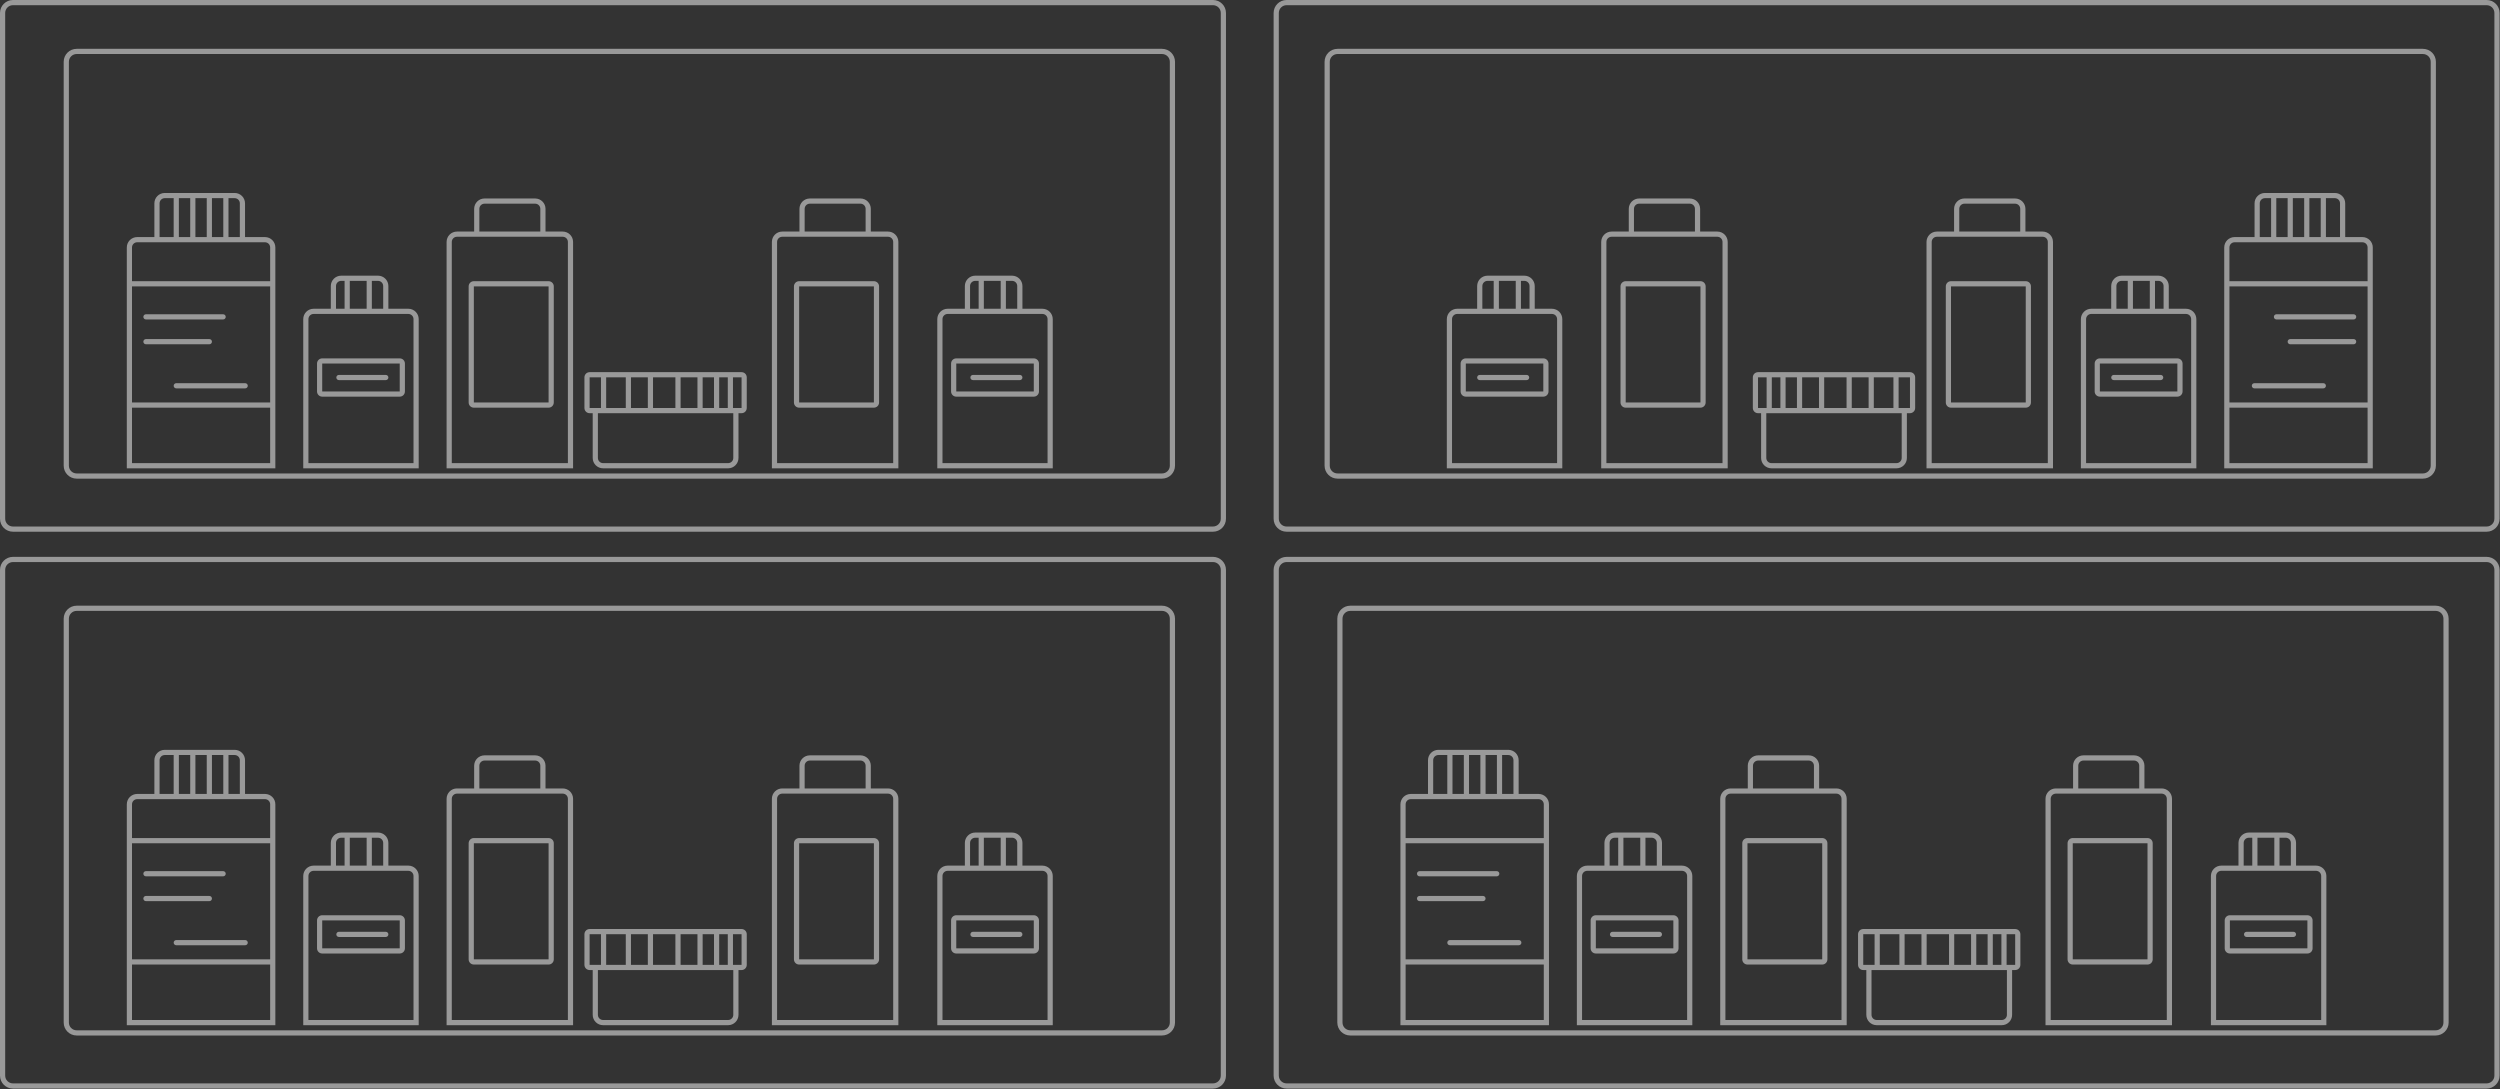 <svg width="964" height="420" viewBox="0 0 964 420" fill="none" xmlns="http://www.w3.org/2000/svg">
<rect x="0" y="0" width="964" height="420" fill="#333333" stroke="none"/>
<path d="M49.898 394.312H48.898V395.312H49.898V394.312ZM105.175 394.312V395.312H106.175V394.312H105.175ZM56.276 335.91C55.724 335.91 55.276 336.357 55.276 336.91C55.276 337.462 55.724 337.91 56.276 337.91V335.91ZM86.04 337.91C86.593 337.91 87.04 337.462 87.04 336.91C87.04 336.357 86.593 335.91 86.04 335.91V337.91ZM80.725 347.477C81.278 347.477 81.725 347.029 81.725 346.477C81.725 345.924 81.278 345.477 80.725 345.477V347.477ZM56.276 345.477C55.724 345.477 55.276 345.924 55.276 346.477C55.276 347.029 55.724 347.477 56.276 347.477V345.477ZM67.969 362.485C67.417 362.485 66.969 362.933 66.969 363.485C66.969 364.037 67.417 364.485 67.969 364.485V362.485ZM94.545 364.485C95.097 364.485 95.545 364.037 95.545 363.485C95.545 362.933 95.097 362.485 94.545 362.485V364.485ZM117.931 394.312H116.931V395.312H117.931V394.312ZM160.451 394.312V395.312H161.451V394.312H160.451ZM130.687 359.296C130.134 359.296 129.687 359.744 129.687 360.296C129.687 360.848 130.134 361.296 130.687 361.296V359.296ZM148.758 361.296C149.31 361.296 149.758 360.848 149.758 360.296C149.758 359.744 149.31 359.296 148.758 359.296V361.296ZM362.422 394.312H361.422V395.312H362.422V394.312ZM404.942 394.312V395.312H405.942V394.312H404.942ZM375.178 359.296C374.626 359.296 374.178 359.744 374.178 360.296C374.178 360.848 374.626 361.296 375.178 361.296V359.296ZM393.249 361.296C393.801 361.296 394.249 360.848 394.249 360.296C394.249 359.744 393.801 359.296 393.249 359.296V361.296ZM173.207 394.312H172.207V395.312H173.207V394.312ZM219.979 394.312V395.312H220.979V394.312H219.979ZM298.641 394.312H297.641V395.312H298.641V394.312ZM345.414 394.312V395.312H346.414V394.312H345.414ZM49.898 179.585H48.898V180.585H49.898V179.585ZM105.175 179.585V180.585H106.175V179.585H105.175ZM56.276 121.183C55.724 121.183 55.276 121.63 55.276 122.183C55.276 122.735 55.724 123.183 56.276 123.183V121.183ZM86.04 123.183C86.593 123.183 87.04 122.735 87.04 122.183C87.04 121.63 86.593 121.183 86.04 121.183V123.183ZM80.725 132.75C81.278 132.75 81.725 132.302 81.725 131.75C81.725 131.197 81.278 130.75 80.725 130.75V132.75ZM56.276 130.75C55.724 130.75 55.276 131.197 55.276 131.75C55.276 132.302 55.724 132.75 56.276 132.75V130.75ZM67.969 147.758C67.417 147.758 66.969 148.205 66.969 148.758C66.969 149.31 67.417 149.758 67.969 149.758V147.758ZM94.545 149.758C95.097 149.758 95.545 149.31 95.545 148.758C95.545 148.205 95.097 147.758 94.545 147.758V149.758ZM117.931 179.585H116.931V180.585H117.931V179.585ZM160.451 179.585V180.585H161.451V179.585H160.451ZM130.687 144.569C130.134 144.569 129.687 145.016 129.687 145.569C129.687 146.121 130.134 146.569 130.687 146.569V144.569ZM148.758 146.569C149.31 146.569 149.758 146.121 149.758 145.569C149.758 145.016 149.31 144.569 148.758 144.569V146.569ZM362.422 179.585H361.422V180.585H362.422V179.585ZM404.942 179.585V180.585H405.942V179.585H404.942ZM375.178 144.569C374.626 144.569 374.178 145.016 374.178 145.569C374.178 146.121 374.626 146.569 375.178 146.569V144.569ZM393.249 146.569C393.801 146.569 394.249 146.121 394.249 145.569C394.249 145.016 393.801 144.569 393.249 144.569V146.569ZM173.207 179.585H172.207V180.585H173.207V179.585ZM219.979 179.585V180.585H220.979V179.585H219.979ZM298.641 179.585H297.641V180.585H298.641V179.585ZM345.414 179.585V180.585H346.414V179.585H345.414ZM541.007 394.312H540.007V395.312H541.007V394.312ZM596.283 394.312V395.312H597.283V394.312H596.283ZM547.385 335.91C546.832 335.91 546.385 336.357 546.385 336.91C546.385 337.462 546.832 337.91 547.385 337.91V335.91ZM577.149 337.91C577.701 337.91 578.149 337.462 578.149 336.91C578.149 336.357 577.701 335.91 577.149 335.91V337.91ZM571.834 347.477C572.386 347.477 572.834 347.029 572.834 346.477C572.834 345.924 572.386 345.477 571.834 345.477V347.477ZM547.385 345.477C546.832 345.477 546.385 345.924 546.385 346.477C546.385 347.029 546.832 347.477 547.385 347.477V345.477ZM559.078 362.485C558.526 362.485 558.078 362.933 558.078 363.485C558.078 364.037 558.526 364.485 559.078 364.485V362.485ZM585.653 364.485C586.205 364.485 586.653 364.037 586.653 363.485C586.653 362.933 586.205 362.485 585.653 362.485V364.485ZM609.039 394.312H608.039V395.312H609.039V394.312ZM651.559 394.312V395.312H652.559V394.312H651.559ZM621.795 359.296C621.243 359.296 620.795 359.744 620.795 360.296C620.795 360.848 621.243 361.296 621.795 361.296V359.296ZM639.866 361.296C640.418 361.296 640.866 360.848 640.866 360.296C640.866 359.744 640.418 359.296 639.866 359.296V361.296ZM853.53 394.312H852.53V395.312H853.53V394.312ZM896.05 394.312V395.312H897.05V394.312H896.05ZM866.286 359.296C865.734 359.296 865.286 359.744 865.286 360.296C865.286 360.848 865.734 361.296 866.286 361.296V359.296ZM884.357 361.296C884.91 361.296 885.357 360.848 885.357 360.296C885.357 359.744 884.91 359.296 884.357 359.296V361.296ZM664.315 394.312H663.315V395.312H664.315V394.312ZM711.087 394.312V395.312H712.087V394.312H711.087ZM789.75 394.312H788.75V395.312H789.75V394.312ZM836.522 394.312V395.312H837.522V394.312H836.522ZM913.943 179.585V180.585H914.943V179.585H913.943ZM858.667 179.585H857.667V180.585H858.667V179.585ZM907.565 123.183C908.117 123.183 908.565 122.735 908.565 122.183C908.565 121.63 908.117 121.183 907.565 121.183V123.183ZM877.801 121.183C877.248 121.183 876.801 121.63 876.801 122.183C876.801 122.735 877.248 123.183 877.801 123.183V121.183ZM883.116 130.75C882.563 130.75 882.116 131.197 882.116 131.75C882.116 132.302 882.563 132.75 883.116 132.75V130.75ZM907.565 132.75C908.117 132.75 908.565 132.302 908.565 131.75C908.565 131.197 908.117 130.75 907.565 130.75V132.75ZM895.872 149.758C896.424 149.758 896.872 149.31 896.872 148.758C896.872 148.205 896.424 147.758 895.872 147.758V149.758ZM869.297 147.758C868.744 147.758 868.297 148.205 868.297 148.758C868.297 149.31 868.744 149.758 869.297 149.758V147.758ZM845.911 179.585V180.585H846.911V179.585H845.911ZM803.39 179.585H802.39V180.585H803.39V179.585ZM833.155 146.569C833.707 146.569 834.155 146.121 834.155 145.569C834.155 145.016 833.707 144.569 833.155 144.569V146.569ZM815.083 144.569C814.531 144.569 814.083 145.016 814.083 145.569C814.083 146.121 814.531 146.569 815.083 146.569V144.569ZM601.419 179.585V180.585H602.419V179.585H601.419ZM558.899 179.585H557.899V180.585H558.899V179.585ZM588.663 146.569C589.216 146.569 589.663 146.121 589.663 145.569C589.663 145.016 589.216 144.569 588.663 144.569V146.569ZM570.592 144.569C570.04 144.569 569.592 145.016 569.592 145.569C569.592 146.121 570.04 146.569 570.592 146.569V144.569ZM790.634 179.585V180.585H791.634V179.585H790.634ZM743.862 179.585H742.862V180.585H743.862V179.585ZM665.2 179.585V180.585H666.2V179.585H665.2ZM618.427 179.585H617.427V180.585H618.427V179.585ZM451.085 238.556V394.289H453.085V238.556H451.085ZM448.085 397.289H29.56V399.289H448.085V397.289ZM26.56 394.289V238.556H24.56V394.289H26.56ZM29.56 235.556H448.085V233.556H29.56V235.556ZM470.733 219.727V414.756H472.733V219.727H470.733ZM467.733 417.756H5V419.756H467.733V417.756ZM2 414.756V219.727H0V414.756H2ZM5 216.727H467.733V214.727H5V216.727ZM2 219.727C2 218.07 3.343 216.727 5 216.727V214.727C2.239 214.727 0 216.966 0 219.727H2ZM5 417.756C3.343 417.756 2 416.413 2 414.756H0C0 417.517 2.239 419.756 5 419.756V417.756ZM470.733 414.756C470.733 416.413 469.389 417.756 467.733 417.756V419.756C470.494 419.756 472.733 417.517 472.733 414.756H470.733ZM472.733 219.727C472.733 216.966 470.494 214.727 467.733 214.727V216.727C469.389 216.727 470.733 218.07 470.733 219.727H472.733ZM26.56 238.556C26.56 236.899 27.904 235.556 29.56 235.556V233.556C26.799 233.556 24.56 235.795 24.56 238.556H26.56ZM29.56 397.289C27.904 397.289 26.56 395.946 26.56 394.289H24.56C24.56 397.051 26.799 399.289 29.56 399.289V397.289ZM451.085 394.289C451.085 395.946 449.742 397.289 448.085 397.289V399.289C450.847 399.289 453.085 397.051 453.085 394.289H451.085ZM453.085 238.556C453.085 235.795 450.847 233.556 448.085 233.556V235.556C449.742 235.556 451.085 236.899 451.085 238.556H453.085ZM280.76 393.312H232.546V395.312H280.76V393.312ZM230.546 391.312V373.052H228.546V391.312H230.546ZM282.76 373.052V391.312H284.76V373.052H282.76ZM283.76 374.052H285.949V372.052H283.76V374.052ZM287.949 372.052V360.233H285.949V372.052H287.949ZM225.357 360.233V372.052H227.357V360.233H225.357ZM227.357 374.052H229.546V372.052H227.357V374.052ZM229.546 374.052H232.735V372.052H229.546V374.052ZM232.735 358.233H227.357V360.233H232.735V358.233ZM233.735 373.052V359.233H231.735V373.052H233.735ZM242.302 358.233H232.735V360.233H242.302V358.233ZM232.735 374.052H242.302V372.052H232.735V374.052ZM241.302 359.233V373.052H243.302V359.233H241.302ZM242.302 374.052H250.806V372.052H242.302V374.052ZM250.806 358.233H242.302V360.233H250.806V358.233ZM251.806 373.052V359.233H249.806V373.052H251.806ZM261.436 358.233H250.806V360.233H261.436V358.233ZM250.806 374.052H261.436V372.052H250.806V374.052ZM260.436 359.233V373.052H262.436V359.233H260.436ZM261.436 374.052H269.94V372.052H261.436V374.052ZM269.94 358.233H261.436V360.233H269.94V358.233ZM270.94 373.052V359.233H268.94V373.052H270.94ZM276.319 358.233H269.94V360.233H276.319V358.233ZM269.94 374.052H276.319V372.052H269.94V374.052ZM275.319 359.233V373.052H277.319V359.233H275.319ZM276.319 374.052H281.634V372.052H276.319V374.052ZM281.634 374.052H283.76V372.052H281.634V374.052ZM285.949 358.233H281.634V360.233H285.949V358.233ZM281.634 358.233H276.319V360.233H281.634V358.233ZM282.634 373.052V359.233H280.634V373.052H282.634ZM225.357 372.052C225.357 373.157 226.253 374.052 227.357 374.052V372.052H225.357ZM285.949 374.052C287.053 374.052 287.949 373.157 287.949 372.052H285.949V374.052ZM227.357 360.233V358.233C226.253 358.233 225.357 359.128 225.357 360.233H227.357ZM232.546 393.312C231.442 393.312 230.546 392.417 230.546 391.312H228.546C228.546 393.521 230.337 395.312 232.546 395.312V393.312ZM287.949 360.233C287.949 359.128 287.053 358.233 285.949 358.233V360.233H287.949ZM280.76 395.312C282.969 395.312 284.76 393.521 284.76 391.312H282.76C282.76 392.417 281.864 393.312 280.76 393.312V395.312ZM49.898 395.312H105.175V393.312H49.898V395.312ZM60.528 306.146H52.898V308.146H60.528V306.146ZM61.528 307.146V293.137H59.528V307.146H61.528ZM102.175 306.146H93.482V308.146H102.175V306.146ZM92.482 293.137V307.146H94.482V293.137H92.482ZM67.969 306.146H60.528V308.146H67.969V306.146ZM63.528 291.137H67.969V289.137H63.528V291.137ZM68.969 307.146V290.137H66.969V307.146H68.969ZM74.347 306.146H67.969V308.146H74.347V306.146ZM67.969 291.137H74.347V289.137H67.969V291.137ZM75.347 307.146V290.137H73.347V307.146H75.347ZM80.725 306.146H74.347V308.146H80.725V306.146ZM74.347 291.137H80.725V289.137H74.347V291.137ZM81.725 307.146V290.137H79.725V307.146H81.725ZM80.725 291.137H87.103V289.137H80.725V291.137ZM87.103 291.137H90.482V289.137H87.103V291.137ZM93.482 306.146H87.103V308.146H93.482V306.146ZM87.103 306.146H80.725V308.146H87.103V306.146ZM86.103 290.137V307.146H88.103V290.137H86.103ZM48.898 310.146V324.154H50.898V310.146H48.898ZM106.175 324.154V310.146H104.175V324.154H106.175ZM49.898 325.154H105.175V323.154H49.898V325.154ZM106.175 394.312V370.926H104.175V394.312H106.175ZM106.175 370.926V324.154H104.175V370.926H106.175ZM48.898 324.154V370.926H50.898V324.154H48.898ZM48.898 370.926V394.312H50.898V370.926H48.898ZM105.175 369.926H49.898V371.926H105.175V369.926ZM56.276 337.91H86.04V335.91H56.276V337.91ZM80.725 345.477H56.276V347.477H80.725V345.477ZM67.969 364.485H94.545V362.485H67.969V364.485ZM61.528 293.137C61.528 292.033 62.424 291.137 63.528 291.137V289.137C61.319 289.137 59.528 290.928 59.528 293.137H61.528ZM52.898 306.146C50.689 306.146 48.898 307.936 48.898 310.146H50.898C50.898 309.041 51.794 308.146 52.898 308.146V306.146ZM94.482 293.137C94.482 290.928 92.691 289.137 90.482 289.137V291.137C91.586 291.137 92.482 292.033 92.482 293.137H94.482ZM102.175 308.146C103.279 308.146 104.175 309.041 104.175 310.146H106.175C106.175 307.936 104.384 306.146 102.175 306.146V308.146ZM117.931 395.312H160.451V393.312H117.931V395.312ZM161.451 394.312V337.784H159.451V394.312H161.451ZM116.931 337.784V394.312H118.931V337.784H116.931ZM128.561 333.784H120.931V335.784H128.561V333.784ZM129.561 334.784V325.028H127.561V334.784H129.561ZM157.451 333.784H148.758V335.784H157.451V333.784ZM147.758 325.028V334.784H149.758V325.028H147.758ZM122.246 354.918V365.674H124.246V354.918H122.246ZM124.246 367.674H154.136V365.674H124.246V367.674ZM156.136 365.676V354.914H154.136V365.676H156.136ZM154.136 352.918H124.246V354.918H154.136V352.918ZM130.687 361.296H148.758V359.296H130.687V361.296ZM133.876 333.784H128.561V335.784H133.876V333.784ZM131.561 323.028H133.876V321.028H131.561V323.028ZM134.876 334.784V322.028H132.876V334.784H134.876ZM148.758 333.784H142.38V335.784H148.758V333.784ZM142.38 333.784H133.876V335.784H142.38V333.784ZM133.876 323.028H142.38V321.028H133.876V323.028ZM142.38 323.028H145.758V321.028H142.38V323.028ZM143.38 334.784V322.028H141.38V334.784H143.38ZM156.136 354.914C156.136 353.805 155.235 352.918 154.136 352.918V354.918C154.137 354.918 154.137 354.918 154.138 354.918C154.138 354.918 154.138 354.918 154.138 354.918C154.138 354.918 154.138 354.918 154.138 354.918C154.138 354.918 154.138 354.918 154.138 354.918C154.137 354.918 154.137 354.918 154.138 354.918C154.138 354.918 154.137 354.918 154.137 354.916C154.136 354.915 154.136 354.914 154.136 354.914C154.136 354.913 154.136 354.913 154.136 354.914H156.136ZM154.136 367.674C155.238 367.674 156.136 366.784 156.136 365.676H154.136C154.136 365.677 154.136 365.678 154.136 365.677C154.136 365.676 154.136 365.676 154.136 365.675C154.137 365.674 154.137 365.674 154.137 365.674C154.136 365.674 154.136 365.674 154.137 365.674C154.137 365.674 154.138 365.674 154.138 365.674C154.138 365.674 154.137 365.674 154.136 365.674V367.674ZM122.246 365.674C122.246 366.779 123.141 367.674 124.246 367.674V365.674H122.246ZM149.758 325.028C149.758 322.819 147.967 321.028 145.758 321.028V323.028C146.862 323.028 147.758 323.923 147.758 325.028H149.758ZM129.561 325.028C129.561 323.923 130.456 323.028 131.561 323.028V321.028C129.352 321.028 127.561 322.819 127.561 325.028H129.561ZM124.246 354.918V352.918C123.141 352.918 122.246 353.813 122.246 354.918H124.246ZM118.931 337.784C118.931 336.679 119.826 335.784 120.931 335.784V333.784C118.721 333.784 116.931 335.575 116.931 337.784H118.931ZM161.451 337.784C161.451 335.575 159.66 333.784 157.451 333.784V335.784C158.555 335.784 159.451 336.679 159.451 337.784H161.451ZM362.422 395.312H404.942V393.312H362.422V395.312ZM405.942 394.312V337.784H403.942V394.312H405.942ZM361.422 337.784V394.312H363.422V337.784H361.422ZM373.052 333.784H365.422V335.784H373.052V333.784ZM374.052 334.784V325.028H372.052V334.784H374.052ZM401.942 333.784H393.249V335.784H401.942V333.784ZM392.249 325.028V334.784H394.249V325.028H392.249ZM366.737 354.918V365.674H368.737V354.918H366.737ZM368.737 367.674H398.627V365.674H368.737V367.674ZM400.627 365.676V354.914H398.627V365.676H400.627ZM398.627 352.918H368.737V354.918H398.627V352.918ZM375.178 361.296H393.249V359.296H375.178V361.296ZM378.367 333.784H373.052V335.784H378.367V333.784ZM376.052 323.028H378.367V321.028H376.052V323.028ZM379.367 334.784V322.028H377.367V334.784H379.367ZM393.249 333.784H386.871V335.784H393.249V333.784ZM386.871 333.784H378.367V335.784H386.871V333.784ZM378.367 323.028H386.871V321.028H378.367V323.028ZM386.871 323.028H390.249V321.028H386.871V323.028ZM387.871 334.784V322.028H385.871V334.784H387.871ZM400.627 354.914C400.627 353.805 399.727 352.918 398.627 352.918V354.918C398.628 354.918 398.629 354.918 398.629 354.918C398.629 354.918 398.63 354.918 398.63 354.918C398.63 354.918 398.629 354.918 398.629 354.918C398.629 354.918 398.629 354.918 398.629 354.918C398.629 354.918 398.629 354.918 398.629 354.918C398.629 354.918 398.628 354.918 398.628 354.916C398.627 354.915 398.627 354.914 398.627 354.914C398.627 354.913 398.627 354.913 398.627 354.914H400.627ZM398.627 367.674C399.729 367.674 400.627 366.784 400.627 365.676H398.627C398.627 365.677 398.627 365.678 398.627 365.677C398.627 365.676 398.627 365.676 398.628 365.675C398.628 365.674 398.628 365.674 398.628 365.674C398.628 365.674 398.627 365.674 398.628 365.674C398.628 365.674 398.629 365.674 398.629 365.674C398.629 365.674 398.629 365.674 398.627 365.674V367.674ZM366.737 365.674C366.737 366.779 367.632 367.674 368.737 367.674V365.674H366.737ZM394.249 325.028C394.249 322.819 392.458 321.028 390.249 321.028V323.028C391.354 323.028 392.249 323.923 392.249 325.028H394.249ZM374.052 325.028C374.052 323.923 374.947 323.028 376.052 323.028V321.028C373.843 321.028 372.052 322.819 372.052 325.028H374.052ZM368.737 354.918V352.918C367.632 352.918 366.737 353.813 366.737 354.918H368.737ZM363.422 337.784C363.422 336.679 364.317 335.784 365.422 335.784V333.784C363.213 333.784 361.422 335.575 361.422 337.784H363.422ZM405.942 337.784C405.942 335.575 404.151 333.784 401.942 333.784V335.784C403.047 335.784 403.942 336.679 403.942 337.784H405.942ZM173.207 395.312H219.979V393.312H173.207V395.312ZM220.979 394.312V308.02H218.979V394.312H220.979ZM172.207 308.02V394.312H174.207V308.02H172.207ZM183.837 304.02H176.207V306.02H183.837V304.02ZM184.837 305.02V295.264H182.837V305.02H184.837ZM186.837 293.264H206.349V291.264H186.837V293.264ZM216.979 304.02H209.349V306.02H216.979V304.02ZM209.349 304.02H183.837V306.02H209.349V304.02ZM208.349 295.264V305.02H210.349V295.264H208.349ZM180.711 325.154V369.926H182.711V325.154H180.711ZM182.711 371.926H211.538V369.926H182.711V371.926ZM213.538 369.926V325.154H211.538V369.926H213.538ZM211.538 323.154H182.711V325.154H211.538V323.154ZM213.538 325.154C213.538 324.049 212.643 323.154 211.538 323.154V325.154H213.538ZM211.538 371.926C212.643 371.926 213.538 371.031 213.538 369.926H211.538V371.926ZM180.711 369.926C180.711 371.031 181.606 371.926 182.711 371.926V369.926H180.711ZM206.349 293.264C207.454 293.264 208.349 294.159 208.349 295.264H210.349C210.349 293.054 208.558 291.264 206.349 291.264V293.264ZM184.837 295.264C184.837 294.159 185.732 293.264 186.837 293.264V291.264C184.628 291.264 182.837 293.054 182.837 295.264H184.837ZM182.711 325.154V323.154C181.606 323.154 180.711 324.049 180.711 325.154H182.711ZM174.207 308.02C174.207 306.915 175.102 306.02 176.207 306.02V304.02C173.998 304.02 172.207 305.81 172.207 308.02H174.207ZM220.979 308.02C220.979 305.81 219.188 304.02 216.979 304.02V306.02C218.084 306.02 218.979 306.915 218.979 308.02H220.979ZM298.641 395.312H345.414V393.312H298.641V395.312ZM346.414 394.312V308.02H344.414V394.312H346.414ZM297.641 308.02V394.312H299.641V308.02H297.641ZM309.272 304.02H301.641V306.02H309.272V304.02ZM310.272 305.02V295.264H308.272V305.02H310.272ZM312.272 293.264H331.784V291.264H312.272V293.264ZM342.414 304.02H334.784V306.02H342.414V304.02ZM334.784 304.02H309.272V306.02H334.784V304.02ZM333.784 295.264V305.02H335.784V295.264H333.784ZM306.146 325.154V369.926H308.146V325.154H306.146ZM308.146 371.926H336.973V369.926H308.146V371.926ZM338.973 369.926V325.154H336.973V369.926H338.973ZM336.973 323.154H308.146V325.154H336.973V323.154ZM338.973 325.154C338.973 324.049 338.077 323.154 336.973 323.154V325.154H338.973ZM336.973 371.926C338.077 371.926 338.973 371.031 338.973 369.926H336.973V371.926ZM306.146 369.926C306.146 371.031 307.041 371.926 308.146 371.926V369.926H306.146ZM331.784 293.264C332.888 293.264 333.784 294.159 333.784 295.264H335.784C335.784 293.054 333.993 291.264 331.784 291.264V293.264ZM310.272 295.264C310.272 294.159 311.167 293.264 312.272 293.264V291.264C310.062 291.264 308.272 293.054 308.272 295.264H310.272ZM308.146 325.154V323.154C307.041 323.154 306.146 324.049 306.146 325.154H308.146ZM299.641 308.02C299.641 306.915 300.537 306.02 301.641 306.02V304.02C299.432 304.02 297.641 305.81 297.641 308.02H299.641ZM346.414 308.02C346.414 305.81 344.623 304.02 342.414 304.02V306.02C343.518 306.02 344.414 306.915 344.414 308.02H346.414ZM451.085 23.829V179.562H453.085V23.829H451.085ZM448.085 182.562H29.56V184.562H448.085V182.562ZM26.56 179.562V23.829H24.56V179.562H26.56ZM29.56 20.829H448.085V18.829H29.56V20.829ZM470.733 5V200.029H472.733V5H470.733ZM467.733 203.029H5V205.029H467.733V203.029ZM2 200.029V5H0V200.029H2ZM5 2H467.733V0H5V2ZM2 5C2 3.343 3.343 2 5 2V0C2.239 0 0 2.239 0 5H2ZM5 203.029C3.343 203.029 2 201.686 2 200.029H0C0 202.79 2.239 205.029 5 205.029V203.029ZM470.733 200.029C470.733 201.686 469.389 203.029 467.733 203.029V205.029C470.494 205.029 472.733 202.79 472.733 200.029H470.733ZM472.733 5C472.733 2.239 470.494 0 467.733 0V2C469.389 2 470.733 3.343 470.733 5H472.733ZM26.56 23.829C26.56 22.172 27.904 20.829 29.56 20.829V18.829C26.799 18.829 24.56 21.068 24.56 23.829H26.56ZM29.56 182.562C27.904 182.562 26.56 181.219 26.56 179.562H24.56C24.56 182.324 26.799 184.562 29.56 184.562V182.562ZM451.085 179.562C451.085 181.219 449.742 182.562 448.085 182.562V184.562C450.847 184.562 453.085 182.324 453.085 179.562H451.085ZM453.085 23.829C453.085 21.068 450.847 18.829 448.085 18.829V20.829C449.742 20.829 451.085 22.172 451.085 23.829H453.085ZM280.76 178.585H232.546V180.585H280.76V178.585ZM230.546 176.585V158.325H228.546V176.585H230.546ZM282.76 158.325V176.585H284.76V158.325H282.76ZM283.76 159.325H285.949V157.325H283.76V159.325ZM287.949 157.325V145.506H285.949V157.325H287.949ZM225.357 145.506V157.325H227.357V145.506H225.357ZM227.357 159.325H229.546V157.325H227.357V159.325ZM229.546 159.325H232.735V157.325H229.546V159.325ZM232.735 143.506H227.357V145.506H232.735V143.506ZM233.735 158.325V144.506H231.735V158.325H233.735ZM242.302 143.506H232.735V145.506H242.302V143.506ZM232.735 159.325H242.302V157.325H232.735V159.325ZM241.302 144.506V158.325H243.302V144.506H241.302ZM242.302 159.325H250.806V157.325H242.302V159.325ZM250.806 143.506H242.302V145.506H250.806V143.506ZM251.806 158.325V144.506H249.806V158.325H251.806ZM261.436 143.506H250.806V145.506H261.436V143.506ZM250.806 159.325H261.436V157.325H250.806V159.325ZM260.436 144.506V158.325H262.436V144.506H260.436ZM261.436 159.325H269.94V157.325H261.436V159.325ZM269.94 143.506H261.436V145.506H269.94V143.506ZM270.94 158.325V144.506H268.94V158.325H270.94ZM276.319 143.506H269.94V145.506H276.319V143.506ZM269.94 159.325H276.319V157.325H269.94V159.325ZM275.319 144.506V158.325H277.319V144.506H275.319ZM276.319 159.325H281.634V157.325H276.319V159.325ZM281.634 159.325H283.76V157.325H281.634V159.325ZM285.949 143.506H281.634V145.506H285.949V143.506ZM281.634 143.506H276.319V145.506H281.634V143.506ZM282.634 158.325V144.506H280.634V158.325H282.634ZM225.357 157.325C225.357 158.429 226.253 159.325 227.357 159.325V157.325H225.357ZM285.949 159.325C287.053 159.325 287.949 158.429 287.949 157.325H285.949V159.325ZM227.357 145.506V143.506C226.253 143.506 225.357 144.401 225.357 145.506H227.357ZM232.546 178.585C231.442 178.585 230.546 177.689 230.546 176.585H228.546C228.546 178.794 230.337 180.585 232.546 180.585V178.585ZM287.949 145.506C287.949 144.401 287.053 143.506 285.949 143.506V145.506H287.949ZM280.76 180.585C282.969 180.585 284.76 178.794 284.76 176.585H282.76C282.76 177.689 281.864 178.585 280.76 178.585V180.585ZM49.898 180.585H105.175V178.585H49.898V180.585ZM60.528 91.418H52.898V93.418H60.528V91.418ZM61.528 92.418V78.41H59.528V92.418H61.528ZM102.175 91.418H93.482V93.418H102.175V91.418ZM92.482 78.41V92.418H94.482V78.41H92.482ZM67.969 91.418H60.528V93.418H67.969V91.418ZM63.528 76.41H67.969V74.41H63.528V76.41ZM68.969 92.418V75.41H66.969V92.418H68.969ZM74.347 91.418H67.969V93.418H74.347V91.418ZM67.969 76.41H74.347V74.41H67.969V76.41ZM75.347 92.418V75.41H73.347V92.418H75.347ZM80.725 91.418H74.347V93.418H80.725V91.418ZM74.347 76.41H80.725V74.41H74.347V76.41ZM81.725 92.418V75.41H79.725V92.418H81.725ZM80.725 76.41H87.103V74.41H80.725V76.41ZM87.103 76.41H90.482V74.41H87.103V76.41ZM93.482 91.418H87.103V93.418H93.482V91.418ZM87.103 91.418H80.725V93.418H87.103V91.418ZM86.103 75.41V92.418H88.103V75.41H86.103ZM48.898 95.418V109.426H50.898V95.418H48.898ZM106.175 109.426V95.418H104.175V109.426H106.175ZM49.898 110.426H105.175V108.426H49.898V110.426ZM106.175 179.585V156.199H104.175V179.585H106.175ZM106.175 156.199V109.426H104.175V156.199H106.175ZM48.898 109.426V156.199H50.898V109.426H48.898ZM48.898 156.199V179.585H50.898V156.199H48.898ZM105.175 155.199H49.898V157.199H105.175V155.199ZM56.276 123.183H86.04V121.183H56.276V123.183ZM80.725 130.75H56.276V132.75H80.725V130.75ZM67.969 149.758H94.545V147.758H67.969V149.758ZM61.528 78.41C61.528 77.306 62.424 76.41 63.528 76.41V74.41C61.319 74.41 59.528 76.201 59.528 78.41H61.528ZM52.898 91.418C50.689 91.418 48.898 93.209 48.898 95.418H50.898C50.898 94.314 51.794 93.418 52.898 93.418V91.418ZM94.482 78.41C94.482 76.201 92.691 74.41 90.482 74.41V76.41C91.586 76.41 92.482 77.306 92.482 78.41H94.482ZM102.175 93.418C103.279 93.418 104.175 94.314 104.175 95.418H106.175C106.175 93.209 104.384 91.418 102.175 91.418V93.418ZM117.931 180.585H160.451V178.585H117.931V180.585ZM161.451 179.585V123.056H159.451V179.585H161.451ZM116.931 123.056V179.585H118.931V123.056H116.931ZM128.561 119.056H120.931V121.056H128.561V119.056ZM129.561 120.056V110.3H127.561V120.056H129.561ZM157.451 119.056H148.758V121.056H157.451V119.056ZM147.758 110.3V120.056H149.758V110.3H147.758ZM122.246 140.191V150.947H124.246V140.191H122.246ZM124.246 152.947H154.136V150.947H124.246V152.947ZM156.136 150.949V140.187H154.136V150.949H156.136ZM154.136 138.191H124.246V140.191H154.136V138.191ZM130.687 146.569H148.758V144.569H130.687V146.569ZM133.876 119.056H128.561V121.056H133.876V119.056ZM131.561 108.3H133.876V106.3H131.561V108.3ZM134.876 120.056V107.3H132.876V120.056H134.876ZM148.758 119.056H142.38V121.056H148.758V119.056ZM142.38 119.056H133.876V121.056H142.38V119.056ZM133.876 108.3H142.38V106.3H133.876V108.3ZM142.38 108.3H145.758V106.3H142.38V108.3ZM143.38 120.056V107.3H141.38V120.056H143.38ZM156.136 140.187C156.136 139.077 155.235 138.191 154.136 138.191V140.191C154.137 140.191 154.137 140.191 154.138 140.191C154.138 140.191 154.138 140.191 154.138 140.191C154.138 140.191 154.138 140.191 154.138 140.191C154.138 140.191 154.138 140.191 154.138 140.191C154.137 140.19 154.137 140.19 154.138 140.19C154.138 140.191 154.137 140.19 154.137 140.189C154.136 140.188 154.136 140.187 154.136 140.186C154.136 140.185 154.136 140.185 154.136 140.187H156.136ZM154.136 152.947C155.238 152.947 156.136 152.056 156.136 150.949H154.136C154.136 150.95 154.136 150.95 154.136 150.95C154.136 150.949 154.136 150.948 154.136 150.948C154.137 150.946 154.137 150.946 154.137 150.947C154.136 150.947 154.136 150.947 154.137 150.947C154.137 150.947 154.138 150.947 154.138 150.946C154.138 150.946 154.137 150.947 154.136 150.947V152.947ZM122.246 150.947C122.246 152.051 123.141 152.947 124.246 152.947V150.947H122.246ZM149.758 110.3C149.758 108.091 147.967 106.3 145.758 106.3V108.3C146.862 108.3 147.758 109.196 147.758 110.3H149.758ZM129.561 110.3C129.561 109.196 130.456 108.3 131.561 108.3V106.3C129.352 106.3 127.561 108.091 127.561 110.3H129.561ZM124.246 140.191V138.191C123.141 138.191 122.246 139.086 122.246 140.191H124.246ZM118.931 123.056C118.931 121.952 119.826 121.056 120.931 121.056V119.056C118.721 119.056 116.931 120.847 116.931 123.056H118.931ZM161.451 123.056C161.451 120.847 159.66 119.056 157.451 119.056V121.056C158.555 121.056 159.451 121.952 159.451 123.056H161.451ZM362.422 180.585H404.942V178.585H362.422V180.585ZM405.942 179.585V123.056H403.942V179.585H405.942ZM361.422 123.056V179.585H363.422V123.056H361.422ZM373.052 119.056H365.422V121.056H373.052V119.056ZM374.052 120.056V110.3H372.052V120.056H374.052ZM401.942 119.056H393.249V121.056H401.942V119.056ZM392.249 110.3V120.056H394.249V110.3H392.249ZM366.737 140.191V150.947H368.737V140.191H366.737ZM368.737 152.947H398.627V150.947H368.737V152.947ZM400.627 150.949V140.187H398.627V150.949H400.627ZM398.627 138.191H368.737V140.191H398.627V138.191ZM375.178 146.569H393.249V144.569H375.178V146.569ZM378.367 119.056H373.052V121.056H378.367V119.056ZM376.052 108.3H378.367V106.3H376.052V108.3ZM379.367 120.056V107.3H377.367V120.056H379.367ZM393.249 119.056H386.871V121.056H393.249V119.056ZM386.871 119.056H378.367V121.056H386.871V119.056ZM378.367 108.3H386.871V106.3H378.367V108.3ZM386.871 108.3H390.249V106.3H386.871V108.3ZM387.871 120.056V107.3H385.871V120.056H387.871ZM400.627 140.187C400.627 139.077 399.727 138.191 398.627 138.191V140.191C398.628 140.191 398.629 140.191 398.629 140.191C398.629 140.191 398.63 140.191 398.63 140.191C398.63 140.191 398.629 140.191 398.629 140.191C398.629 140.191 398.629 140.191 398.629 140.191C398.629 140.19 398.629 140.19 398.629 140.19C398.629 140.191 398.628 140.19 398.628 140.189C398.627 140.188 398.627 140.187 398.627 140.186C398.627 140.185 398.627 140.185 398.627 140.187H400.627ZM398.627 152.947C399.729 152.947 400.627 152.056 400.627 150.949H398.627C398.627 150.95 398.627 150.95 398.627 150.95C398.627 150.949 398.627 150.948 398.628 150.948C398.628 150.946 398.628 150.946 398.628 150.947C398.628 150.947 398.627 150.947 398.628 150.947C398.628 150.947 398.629 150.947 398.629 150.946C398.629 150.946 398.629 150.947 398.627 150.947V152.947ZM366.737 150.947C366.737 152.051 367.632 152.947 368.737 152.947V150.947H366.737ZM394.249 110.3C394.249 108.091 392.458 106.3 390.249 106.3V108.3C391.354 108.3 392.249 109.196 392.249 110.3H394.249ZM374.052 110.3C374.052 109.196 374.947 108.3 376.052 108.3V106.3C373.843 106.3 372.052 108.091 372.052 110.3H374.052ZM368.737 140.191V138.191C367.632 138.191 366.737 139.086 366.737 140.191H368.737ZM363.422 123.056C363.422 121.952 364.317 121.056 365.422 121.056V119.056C363.213 119.056 361.422 120.847 361.422 123.056H363.422ZM405.942 123.056C405.942 120.847 404.151 119.056 401.942 119.056V121.056C403.047 121.056 403.942 121.952 403.942 123.056H405.942ZM173.207 180.585H219.979V178.585H173.207V180.585ZM220.979 179.585V93.292H218.979V179.585H220.979ZM172.207 93.292V179.585H174.207V93.292H172.207ZM183.837 89.292H176.207V91.292H183.837V89.292ZM184.837 90.292V80.536H182.837V90.292H184.837ZM186.837 78.536H206.349V76.536H186.837V78.536ZM216.979 89.292H209.349V91.292H216.979V89.292ZM209.349 89.292H183.837V91.292H209.349V89.292ZM208.349 80.536V90.292H210.349V80.536H208.349ZM180.711 110.426V155.199H182.711V110.426H180.711ZM182.711 157.199H211.538V155.199H182.711V157.199ZM213.538 155.199V110.426H211.538V155.199H213.538ZM211.538 108.426H182.711V110.426H211.538V108.426ZM213.538 110.426C213.538 109.322 212.643 108.426 211.538 108.426V110.426H213.538ZM211.538 157.199C212.643 157.199 213.538 156.303 213.538 155.199H211.538V157.199ZM180.711 155.199C180.711 156.303 181.606 157.199 182.711 157.199V155.199H180.711ZM206.349 78.536C207.454 78.536 208.349 79.432 208.349 80.536H210.349C210.349 78.327 208.558 76.536 206.349 76.536V78.536ZM184.837 80.536C184.837 79.432 185.732 78.536 186.837 78.536V76.536C184.628 76.536 182.837 78.327 182.837 80.536H184.837ZM182.711 110.426V108.426C181.606 108.426 180.711 109.322 180.711 110.426H182.711ZM174.207 93.292C174.207 92.188 175.102 91.292 176.207 91.292V89.292C173.998 89.292 172.207 91.083 172.207 93.292H174.207ZM220.979 93.292C220.979 91.083 219.188 89.292 216.979 89.292V91.292C218.084 91.292 218.979 92.188 218.979 93.292H220.979ZM298.641 180.585H345.414V178.585H298.641V180.585ZM346.414 179.585V93.292H344.414V179.585H346.414ZM297.641 93.292V179.585H299.641V93.292H297.641ZM309.272 89.292H301.641V91.292H309.272V89.292ZM310.272 90.292V80.536H308.272V90.292H310.272ZM312.272 78.536H331.784V76.536H312.272V78.536ZM342.414 89.292H334.784V91.292H342.414V89.292ZM334.784 89.292H309.272V91.292H334.784V89.292ZM333.784 80.536V90.292H335.784V80.536H333.784ZM306.146 110.426V155.199H308.146V110.426H306.146ZM308.146 157.199H336.973V155.199H308.146V157.199ZM338.973 155.199V110.426H336.973V155.199H338.973ZM336.973 108.426H308.146V110.426H336.973V108.426ZM338.973 110.426C338.973 109.322 338.077 108.426 336.973 108.426V110.426H338.973ZM336.973 157.199C338.077 157.199 338.973 156.303 338.973 155.199H336.973V157.199ZM306.146 155.199C306.146 156.303 307.041 157.199 308.146 157.199V155.199H306.146ZM331.784 78.536C332.888 78.536 333.784 79.432 333.784 80.536H335.784C335.784 78.327 333.993 76.536 331.784 76.536V78.536ZM310.272 80.536C310.272 79.432 311.167 78.536 312.272 78.536V76.536C310.062 76.536 308.272 78.327 308.272 80.536H310.272ZM308.146 110.426V108.426C307.041 108.426 306.146 109.322 306.146 110.426H308.146ZM299.641 93.292C299.641 92.188 300.537 91.292 301.641 91.292V89.292C299.432 89.292 297.641 91.083 297.641 93.292H299.641ZM346.414 93.292C346.414 91.083 344.623 89.292 342.414 89.292V91.292C343.518 91.292 344.414 92.188 344.414 93.292H346.414ZM942.194 238.556V394.289H944.194V238.556H942.194ZM939.194 397.289H520.669V399.289H939.194V397.289ZM517.669 394.289V238.556H515.669V394.289H517.669ZM520.669 235.556H939.194V233.556H520.669V235.556ZM961.841 219.727V414.756H963.841V219.727H961.841ZM958.841 417.756H496.108V419.756H958.841V417.756ZM493.108 414.756V219.727H491.108V414.756H493.108ZM496.108 216.727H958.841V214.727H496.108V216.727ZM493.108 219.727C493.108 218.07 494.452 216.727 496.108 216.727V214.727C493.347 214.727 491.108 216.966 491.108 219.727H493.108ZM496.108 417.756C494.452 417.756 493.108 416.413 493.108 414.756H491.108C491.108 417.517 493.347 419.756 496.108 419.756V417.756ZM961.841 414.756C961.841 416.413 960.498 417.756 958.841 417.756V419.756C961.602 419.756 963.841 417.517 963.841 414.756H961.841ZM963.841 219.727C963.841 216.966 961.602 214.727 958.841 214.727V216.727C960.498 216.727 961.841 218.07 961.841 219.727H963.841ZM517.669 238.556C517.669 236.899 519.012 235.556 520.669 235.556V233.556C517.907 233.556 515.669 235.795 515.669 238.556H517.669ZM520.669 397.289C519.012 397.289 517.669 395.946 517.669 394.289H515.669C515.669 397.051 517.907 399.289 520.669 399.289V397.289ZM942.194 394.289C942.194 395.946 940.851 397.289 939.194 397.289V399.289C941.955 399.289 944.194 397.051 944.194 394.289H942.194ZM944.194 238.556C944.194 235.795 941.955 233.556 939.194 233.556V235.556C940.851 235.556 942.194 236.899 942.194 238.556H944.194ZM771.868 393.312H723.655V395.312H771.868V393.312ZM721.655 391.312V373.052H719.655V391.312H721.655ZM773.868 373.052V391.312H775.868V373.052H773.868ZM774.868 374.052H777.057V372.052H774.868V374.052ZM779.057 372.052V360.233H777.057V372.052H779.057ZM716.466 360.233V372.052H718.466V360.233H716.466ZM718.466 374.052H720.655V372.052H718.466V374.052ZM720.655 374.052H723.844V372.052H720.655V374.052ZM723.844 358.233H718.466V360.233H723.844V358.233ZM724.844 373.052V359.233H722.844V373.052H724.844ZM733.411 358.233H723.844V360.233H733.411V358.233ZM723.844 374.052H733.411V372.052H723.844V374.052ZM732.411 359.233V373.052H734.411V359.233H732.411ZM733.411 374.052H741.915V372.052H733.411V374.052ZM741.915 358.233H733.411V360.233H741.915V358.233ZM742.915 373.052V359.233H740.915V373.052H742.915ZM752.545 358.233H741.915V360.233H752.545V358.233ZM741.915 374.052H752.545V372.052H741.915V374.052ZM751.545 359.233V373.052H753.545V359.233H751.545ZM752.545 374.052H761.049V372.052H752.545V374.052ZM761.049 358.233H752.545V360.233H761.049V358.233ZM762.049 373.052V359.233H760.049V373.052H762.049ZM767.427 358.233H761.049V360.233H767.427V358.233ZM761.049 374.052H767.427V372.052H761.049V374.052ZM766.427 359.233V373.052H768.427V359.233H766.427ZM767.427 374.052H772.742V372.052H767.427V374.052ZM772.742 374.052H774.868V372.052H772.742V374.052ZM777.057 358.233H772.742V360.233H777.057V358.233ZM772.742 358.233H767.427V360.233H772.742V358.233ZM773.742 373.052V359.233H771.742V373.052H773.742ZM716.466 372.052C716.466 373.157 717.361 374.052 718.466 374.052V372.052H716.466ZM777.057 374.052C778.161 374.052 779.057 373.157 779.057 372.052H777.057V374.052ZM718.466 360.233V358.233C717.361 358.233 716.466 359.128 716.466 360.233H718.466ZM723.655 393.312C722.55 393.312 721.655 392.417 721.655 391.312H719.655C719.655 393.521 721.445 395.312 723.655 395.312V393.312ZM779.057 360.233C779.057 359.128 778.161 358.233 777.057 358.233V360.233H779.057ZM771.868 395.312C774.077 395.312 775.868 393.521 775.868 391.312H773.868C773.868 392.417 772.972 393.312 771.868 393.312V395.312ZM541.007 395.312H596.283V393.312H541.007V395.312ZM551.637 306.146H544.007V308.146H551.637V306.146ZM552.637 307.146V293.137H550.637V307.146H552.637ZM593.283 306.146H584.59V308.146H593.283V306.146ZM583.59 293.137V307.146H585.59V293.137H583.59ZM559.078 306.146H551.637V308.146H559.078V306.146ZM554.637 291.137H559.078V289.137H554.637V291.137ZM560.078 307.146V290.137H558.078V307.146H560.078ZM565.456 306.146H559.078V308.146H565.456V306.146ZM559.078 291.137H565.456V289.137H559.078V291.137ZM566.456 307.146V290.137H564.456V307.146H566.456ZM571.834 306.146H565.456V308.146H571.834V306.146ZM565.456 291.137H571.834V289.137H565.456V291.137ZM572.834 307.146V290.137H570.834V307.146H572.834ZM571.834 291.137H578.212V289.137H571.834V291.137ZM578.212 291.137H581.59V289.137H578.212V291.137ZM584.59 306.146H578.212V308.146H584.59V306.146ZM578.212 306.146H571.834V308.146H578.212V306.146ZM577.212 290.137V307.146H579.212V290.137H577.212ZM540.007 310.146V324.154H542.007V310.146H540.007ZM597.283 324.154V310.146H595.283V324.154H597.283ZM541.007 325.154H596.283V323.154H541.007V325.154ZM597.283 394.312V370.926H595.283V394.312H597.283ZM597.283 370.926V324.154H595.283V370.926H597.283ZM540.007 324.154V370.926H542.007V324.154H540.007ZM540.007 370.926V394.312H542.007V370.926H540.007ZM596.283 369.926H541.007V371.926H596.283V369.926ZM547.385 337.91H577.149V335.91H547.385V337.91ZM571.834 345.477H547.385V347.477H571.834V345.477ZM559.078 364.485H585.653V362.485H559.078V364.485ZM552.637 293.137C552.637 292.033 553.532 291.137 554.637 291.137V289.137C552.428 289.137 550.637 290.928 550.637 293.137H552.637ZM544.007 306.146C541.798 306.146 540.007 307.936 540.007 310.146H542.007C542.007 309.041 542.902 308.146 544.007 308.146V306.146ZM585.59 293.137C585.59 290.928 583.799 289.137 581.59 289.137V291.137C582.695 291.137 583.59 292.033 583.59 293.137H585.59ZM593.283 308.146C594.388 308.146 595.283 309.041 595.283 310.146H597.283C597.283 307.936 595.492 306.146 593.283 306.146V308.146ZM609.039 395.312H651.559V393.312H609.039V395.312ZM652.559 394.312V337.784H650.559V394.312H652.559ZM608.039 337.784V394.312H610.039V337.784H608.039ZM619.669 333.784H612.039V335.784H619.669V333.784ZM620.669 334.784V325.028H618.669V334.784H620.669ZM648.559 333.784H639.866V335.784H648.559V333.784ZM638.866 325.028V334.784H640.866V325.028H638.866ZM613.354 354.918V365.674H615.354V354.918H613.354ZM615.354 367.674H645.244V365.674H615.354V367.674ZM647.244 365.676V354.914H645.244V365.676H647.244ZM645.244 352.918H615.354V354.918H645.244V352.918ZM621.795 361.296H639.866V359.296H621.795V361.296ZM624.984 333.784H619.669V335.784H624.984V333.784ZM622.669 323.028H624.984V321.028H622.669V323.028ZM625.984 334.784V322.028H623.984V334.784H625.984ZM639.866 333.784H633.488V335.784H639.866V333.784ZM633.488 333.784H624.984V335.784H633.488V333.784ZM624.984 323.028H633.488V321.028H624.984V323.028ZM633.488 323.028H636.866V321.028H633.488V323.028ZM634.488 334.784V322.028H632.488V334.784H634.488ZM647.244 354.914C647.244 353.805 646.344 352.918 645.244 352.918V354.918C645.245 354.918 645.246 354.918 645.246 354.918C645.247 354.918 645.247 354.918 645.247 354.918C645.247 354.918 645.247 354.918 645.247 354.918C645.246 354.918 645.246 354.918 645.246 354.918C645.246 354.918 645.246 354.918 645.246 354.918C645.246 354.918 645.246 354.918 645.245 354.916C645.245 354.915 645.244 354.914 645.244 354.914C645.244 354.913 645.244 354.913 645.244 354.914H647.244ZM645.244 367.674C646.346 367.674 647.244 366.784 647.244 365.676H645.244C645.244 365.677 645.244 365.678 645.244 365.677C645.244 365.676 645.245 365.676 645.245 365.675C645.245 365.674 645.246 365.674 645.245 365.674C645.245 365.674 645.245 365.674 645.245 365.674C645.246 365.674 645.246 365.674 645.246 365.674C645.246 365.674 645.246 365.674 645.244 365.674V367.674ZM613.354 365.674C613.354 366.779 614.249 367.674 615.354 367.674V365.674H613.354ZM640.866 325.028C640.866 322.819 639.075 321.028 636.866 321.028V323.028C637.971 323.028 638.866 323.923 638.866 325.028H640.866ZM620.669 325.028C620.669 323.923 621.564 323.028 622.669 323.028V321.028C620.46 321.028 618.669 322.819 618.669 325.028H620.669ZM615.354 354.918V352.918C614.249 352.918 613.354 353.813 613.354 354.918H615.354ZM610.039 337.784C610.039 336.679 610.934 335.784 612.039 335.784V333.784C609.83 333.784 608.039 335.575 608.039 337.784H610.039ZM652.559 337.784C652.559 335.575 650.768 333.784 648.559 333.784V335.784C649.664 335.784 650.559 336.679 650.559 337.784H652.559ZM853.53 395.312H896.05V393.312H853.53V395.312ZM897.05 394.312V337.784H895.05V394.312H897.05ZM852.53 337.784V394.312H854.53V337.784H852.53ZM864.16 333.784H856.53V335.784H864.16V333.784ZM865.16 334.784V325.028H863.16V334.784H865.16ZM893.05 333.784H884.357V335.784H893.05V333.784ZM883.357 325.028V334.784H885.357V325.028H883.357ZM857.845 354.918V365.674H859.845V354.918H857.845ZM859.845 367.674H889.735V365.674H859.845V367.674ZM891.735 365.676V354.914H889.735V365.676H891.735ZM889.735 352.918H859.845V354.918H889.735V352.918ZM866.286 361.296H884.357V359.296H866.286V361.296ZM869.475 333.784H864.16V335.784H869.475V333.784ZM867.16 323.028H869.475V321.028H867.16V323.028ZM870.475 334.784V322.028H868.475V334.784H870.475ZM884.357 333.784H877.979V335.784H884.357V333.784ZM877.979 333.784H869.475V335.784H877.979V333.784ZM869.475 323.028H877.979V321.028H869.475V323.028ZM877.979 323.028H881.357V321.028H877.979V323.028ZM878.979 334.784V322.028H876.979V334.784H878.979ZM891.735 354.914C891.735 353.805 890.835 352.918 889.735 352.918V354.918C889.736 354.918 889.737 354.918 889.737 354.918C889.738 354.918 889.738 354.918 889.738 354.918C889.738 354.918 889.738 354.918 889.738 354.918C889.738 354.918 889.737 354.918 889.737 354.918C889.737 354.918 889.737 354.918 889.737 354.918C889.737 354.918 889.737 354.918 889.736 354.916C889.736 354.915 889.735 354.914 889.735 354.914C889.735 354.913 889.735 354.913 889.735 354.914H891.735ZM889.735 367.674C890.837 367.674 891.735 366.784 891.735 365.676H889.735C889.735 365.677 889.735 365.678 889.735 365.677C889.735 365.676 889.736 365.676 889.736 365.675C889.736 365.674 889.737 365.674 889.736 365.674C889.736 365.674 889.736 365.674 889.736 365.674C889.737 365.674 889.737 365.674 889.737 365.674C889.737 365.674 889.737 365.674 889.735 365.674V367.674ZM857.845 365.674C857.845 366.779 858.741 367.674 859.845 367.674V365.674H857.845ZM885.357 325.028C885.357 322.819 883.566 321.028 881.357 321.028V323.028C882.462 323.028 883.357 323.923 883.357 325.028H885.357ZM865.16 325.028C865.16 323.923 866.056 323.028 867.16 323.028V321.028C864.951 321.028 863.16 322.819 863.16 325.028H865.16ZM859.845 354.918V352.918C858.741 352.918 857.845 353.813 857.845 354.918H859.845ZM854.53 337.784C854.53 336.679 855.426 335.784 856.53 335.784V333.784C854.321 333.784 852.53 335.575 852.53 337.784H854.53ZM897.05 337.784C897.05 335.575 895.259 333.784 893.05 333.784V335.784C894.155 335.784 895.05 336.679 895.05 337.784H897.05ZM664.315 395.312H711.087V393.312H664.315V395.312ZM712.087 394.312V308.02H710.087V394.312H712.087ZM663.315 308.02V394.312H665.315V308.02H663.315ZM674.945 304.02H667.315V306.02H674.945V304.02ZM675.945 305.02V295.264H673.945V305.02H675.945ZM677.945 293.264H697.457V291.264H677.945V293.264ZM708.087 304.02H700.457V306.02H708.087V304.02ZM700.457 304.02H674.945V306.02H700.457V304.02ZM699.457 295.264V305.02H701.457V295.264H699.457ZM671.819 325.154V369.926H673.819V325.154H671.819ZM673.819 371.926H702.646V369.926H673.819V371.926ZM704.646 369.926V325.154H702.646V369.926H704.646ZM702.646 323.154H673.819V325.154H702.646V323.154ZM704.646 325.154C704.646 324.049 703.751 323.154 702.646 323.154V325.154H704.646ZM702.646 371.926C703.751 371.926 704.646 371.031 704.646 369.926H702.646V371.926ZM671.819 369.926C671.819 371.031 672.715 371.926 673.819 371.926V369.926H671.819ZM697.457 293.264C698.562 293.264 699.457 294.159 699.457 295.264H701.457C701.457 293.054 699.667 291.264 697.457 291.264V293.264ZM675.945 295.264C675.945 294.159 676.841 293.264 677.945 293.264V291.264C675.736 291.264 673.945 293.054 673.945 295.264H675.945ZM673.819 325.154V323.154C672.715 323.154 671.819 324.049 671.819 325.154H673.819ZM665.315 308.02C665.315 306.915 666.211 306.02 667.315 306.02V304.02C665.106 304.02 663.315 305.81 663.315 308.02H665.315ZM712.087 308.02C712.087 305.81 710.297 304.02 708.087 304.02V306.02C709.192 306.02 710.087 306.915 710.087 308.02H712.087ZM789.75 395.312H836.522V393.312H789.75V395.312ZM837.522 394.312V308.02H835.522V394.312H837.522ZM788.75 308.02V394.312H790.75V308.02H788.75ZM800.38 304.02H792.75V306.02H800.38V304.02ZM801.38 305.02V295.264H799.38V305.02H801.38ZM803.38 293.264H822.892V291.264H803.38V293.264ZM833.522 304.02H825.892V306.02H833.522V304.02ZM825.892 304.02H800.38V306.02H825.892V304.02ZM824.892 295.264V305.02H826.892V295.264H824.892ZM797.254 325.154V369.926H799.254V325.154H797.254ZM799.254 371.926H828.081V369.926H799.254V371.926ZM830.081 369.926V325.154H828.081V369.926H830.081ZM828.081 323.154H799.254V325.154H828.081V323.154ZM830.081 325.154C830.081 324.049 829.186 323.154 828.081 323.154V325.154H830.081ZM828.081 371.926C829.186 371.926 830.081 371.031 830.081 369.926H828.081V371.926ZM797.254 369.926C797.254 371.031 798.149 371.926 799.254 371.926V369.926H797.254ZM822.892 293.264C823.997 293.264 824.892 294.159 824.892 295.264H826.892C826.892 293.054 825.101 291.264 822.892 291.264V293.264ZM801.38 295.264C801.38 294.159 802.275 293.264 803.38 293.264V291.264C801.171 291.264 799.38 293.054 799.38 295.264H801.38ZM799.254 325.154V323.154C798.149 323.154 797.254 324.049 797.254 325.154H799.254ZM790.75 308.02C790.75 306.915 791.645 306.02 792.75 306.02V304.02C790.541 304.02 788.75 305.81 788.75 308.02H790.75ZM837.522 308.02C837.522 305.81 835.731 304.02 833.522 304.02V306.02C834.627 306.02 835.522 306.915 835.522 308.02H837.522ZM510.756 23.829V179.562H512.756V23.829H510.756ZM515.756 184.562H934.281V182.562H515.756V184.562ZM939.281 179.562V23.829H937.281V179.562H939.281ZM934.281 18.829H515.756V20.829H934.281V18.829ZM491.109 5V200.029H493.109V5H491.109ZM496.109 205.029H958.841V203.029H496.109V205.029ZM963.841 200.029V5H961.841V200.029H963.841ZM958.841 0H496.109V2H958.841V0ZM963.841 5C963.841 2.239 961.603 0 958.841 0V2C960.498 2 961.841 3.343 961.841 5H963.841ZM958.841 205.029C961.603 205.029 963.841 202.79 963.841 200.029H961.841C961.841 201.686 960.498 203.029 958.841 203.029V205.029ZM491.109 200.029C491.109 202.79 493.347 205.029 496.109 205.029V203.029C494.452 203.029 493.109 201.686 493.109 200.029H491.109ZM493.109 5C493.109 3.343 494.452 2 496.109 2V0C493.347 0 491.109 2.239 491.109 5H493.109ZM939.281 23.829C939.281 21.068 937.042 18.829 934.281 18.829V20.829C935.938 20.829 937.281 22.172 937.281 23.829H939.281ZM934.281 184.562C937.042 184.562 939.281 182.324 939.281 179.562H937.281C937.281 181.219 935.938 182.562 934.281 182.562V184.562ZM510.756 179.562C510.756 182.324 512.994 184.562 515.756 184.562V182.562C514.099 182.562 512.756 181.219 512.756 179.562H510.756ZM512.756 23.829C512.756 22.172 514.099 20.829 515.756 20.829V18.829C512.994 18.829 510.756 21.068 510.756 23.829H512.756ZM683.082 180.585H731.295V178.585H683.082V180.585ZM735.295 176.585V158.325H733.295V176.585H735.295ZM679.082 158.325V176.585H681.082V158.325H679.082ZM680.082 157.325H677.893V159.325H680.082V157.325ZM677.893 157.325V145.506H675.893V157.325H677.893ZM736.484 145.506V157.325H738.484V145.506H736.484ZM736.484 157.325H734.295V159.325H736.484V157.325ZM734.295 157.325H731.106V159.325H734.295V157.325ZM731.106 145.506H736.484V143.506H731.106V145.506ZM732.106 158.325V144.506H730.106V158.325H732.106ZM721.539 145.506H731.106V143.506H721.539V145.506ZM731.106 157.325H721.539V159.325H731.106V157.325ZM720.539 144.506V158.325H722.539V144.506H720.539ZM721.539 157.325H713.035V159.325H721.539V157.325ZM713.035 145.506H721.539V143.506H713.035V145.506ZM714.035 158.325V144.506H712.035V158.325H714.035ZM702.405 145.506H713.035V143.506H702.405V145.506ZM713.035 157.325H702.405V159.325H713.035V157.325ZM701.405 144.506V158.325H703.405V144.506H701.405ZM702.405 157.325H693.901V159.325H702.405V157.325ZM693.901 145.506H702.405V143.506H693.901V145.506ZM694.901 158.325V144.506H692.901V158.325H694.901ZM687.523 145.506H693.901V143.506H687.523V145.506ZM693.901 157.325H687.523V159.325H693.901V157.325ZM686.523 144.506V158.325H688.523V144.506H686.523ZM687.523 157.325H682.208V159.325H687.523V157.325ZM682.208 157.325H680.082V159.325H682.208V157.325ZM677.893 145.506H682.208V143.506H677.893V145.506ZM682.208 145.506H687.523V143.506H682.208V145.506ZM683.208 158.325V144.506H681.208V158.325H683.208ZM736.484 157.325V159.325C737.589 159.325 738.484 158.429 738.484 157.325H736.484ZM677.893 157.325H675.893C675.893 158.429 676.788 159.325 677.893 159.325V157.325ZM738.484 145.506C738.484 144.401 737.589 143.506 736.484 143.506V145.506H738.484ZM731.295 180.585C733.504 180.585 735.295 178.794 735.295 176.585H733.295C733.295 177.689 732.4 178.585 731.295 178.585V180.585ZM677.893 145.506V143.506C676.788 143.506 675.893 144.401 675.893 145.506H677.893ZM683.082 178.585C681.977 178.585 681.082 177.689 681.082 176.585H679.082C679.082 178.794 680.873 180.585 683.082 180.585V178.585ZM913.943 178.585H858.667V180.585H913.943V178.585ZM903.313 93.418H910.943V91.418H903.313V93.418ZM904.313 92.418V78.41H902.313V92.418H904.313ZM861.667 93.418H870.36V91.418H861.667V93.418ZM869.36 78.41V92.418H871.36V78.41H869.36ZM895.872 93.418H903.313V91.418H895.872V93.418ZM900.313 74.41H895.872V76.41H900.313V74.41ZM896.872 92.418V75.41H894.872V92.418H896.872ZM889.494 93.418H895.872V91.418H889.494V93.418ZM895.872 74.41H889.494V76.41H895.872V74.41ZM890.494 92.418V75.41H888.494V92.418H890.494ZM883.116 93.418H889.494V91.418H883.116V93.418ZM889.494 74.41H883.116V76.41H889.494V74.41ZM884.116 92.418V75.41H882.116V92.418H884.116ZM883.116 74.41H876.738V76.41H883.116V74.41ZM876.738 74.41H873.36V76.41H876.738V74.41ZM870.36 93.418H876.738V91.418H870.36V93.418ZM876.738 93.418H883.116V91.418H876.738V93.418ZM875.738 75.41V92.418H877.738V75.41H875.738ZM912.943 95.418V109.426H914.943V95.418H912.943ZM859.667 109.426V95.418H857.667V109.426H859.667ZM913.943 108.426H858.667V110.426H913.943V108.426ZM859.667 179.585V156.199H857.667V179.585H859.667ZM859.667 156.199V109.426H857.667V156.199H859.667ZM912.943 109.426V156.199H914.943V109.426H912.943ZM912.943 156.199V179.585H914.943V156.199H912.943ZM858.667 157.199H913.943V155.199H858.667V157.199ZM907.565 121.183H877.801V123.183H907.565V121.183ZM883.116 132.75H907.565V130.75H883.116V132.75ZM895.872 147.758H869.297V149.758H895.872V147.758ZM904.313 78.41C904.313 76.201 902.522 74.41 900.313 74.41V76.41C901.417 76.41 902.313 77.306 902.313 78.41H904.313ZM910.943 93.418C912.048 93.418 912.943 94.314 912.943 95.418H914.943C914.943 93.209 913.152 91.418 910.943 91.418V93.418ZM871.36 78.41C871.36 77.306 872.255 76.41 873.36 76.41V74.41C871.151 74.41 869.36 76.201 869.36 78.41H871.36ZM861.667 91.418C859.457 91.418 857.667 93.209 857.667 95.418H859.667C859.667 94.314 860.562 93.418 861.667 93.418V91.418ZM845.911 178.585H803.39V180.585H845.911V178.585ZM804.39 179.585V123.056H802.39V179.585H804.39ZM844.911 123.056V179.585H846.911V123.056H844.911ZM835.281 121.056H842.911V119.056H835.281V121.056ZM836.281 120.056V110.3H834.281V120.056H836.281ZM806.39 121.056H815.083V119.056H806.39V121.056ZM814.083 110.3V120.056H816.083V110.3H814.083ZM839.596 140.191V150.947H841.596V140.191H839.596ZM839.596 150.947H809.705V152.947H839.596V150.947ZM809.705 150.949V140.187H807.705V150.949H809.705ZM809.705 140.191H839.596V138.191H809.705V140.191ZM833.155 144.569H815.083V146.569H833.155V144.569ZM829.966 121.056H835.281V119.056H829.966V121.056ZM832.281 106.3H829.966V108.3H832.281V106.3ZM830.966 120.056V107.3H828.966V120.056H830.966ZM815.083 121.056H821.461V119.056H815.083V121.056ZM821.461 121.056H829.966V119.056H821.461V121.056ZM829.966 106.3H821.461V108.3H829.966V106.3ZM821.461 106.3H818.083V108.3H821.461V106.3ZM822.461 120.056V107.3H820.461V120.056H822.461ZM809.705 140.187C809.705 140.185 809.706 140.185 809.705 140.186C809.705 140.187 809.705 140.188 809.705 140.189C809.704 140.19 809.703 140.191 809.704 140.19C809.704 140.19 809.704 140.19 809.703 140.191C809.703 140.191 809.703 140.191 809.703 140.191C809.703 140.191 809.703 140.191 809.703 140.191C809.703 140.191 809.703 140.191 809.703 140.191C809.704 140.191 809.704 140.191 809.705 140.191V138.191C808.606 138.191 807.705 139.077 807.705 140.187H809.705ZM809.705 150.947C809.704 150.947 809.703 150.946 809.704 150.946C809.704 150.947 809.704 150.947 809.704 150.947C809.705 150.947 809.705 150.947 809.704 150.947C809.704 150.946 809.704 150.946 809.705 150.948C809.705 150.948 809.705 150.949 809.705 150.95C809.706 150.95 809.705 150.95 809.705 150.949H807.705C807.705 152.056 808.604 152.947 809.705 152.947V150.947ZM839.596 150.947V152.947C840.7 152.947 841.596 152.051 841.596 150.947H839.596ZM816.083 110.3C816.083 109.196 816.979 108.3 818.083 108.3V106.3C815.874 106.3 814.083 108.091 814.083 110.3H816.083ZM836.281 110.3C836.281 108.091 834.49 106.3 832.281 106.3V108.3C833.385 108.3 834.281 109.196 834.281 110.3H836.281ZM841.596 140.191C841.596 139.086 840.7 138.191 839.596 138.191V140.191H841.596ZM846.911 123.056C846.911 120.847 845.12 119.056 842.911 119.056V121.056C844.015 121.056 844.911 121.952 844.911 123.056H846.911ZM804.39 123.056C804.39 121.952 805.286 121.056 806.39 121.056V119.056C804.181 119.056 802.39 120.847 802.39 123.056H804.39ZM601.419 178.585H558.899V180.585H601.419V178.585ZM559.899 179.585V123.056H557.899V179.585H559.899ZM600.419 123.056V179.585H602.419V123.056H600.419ZM590.789 121.056H598.419V119.056H590.789V121.056ZM591.789 120.056V110.3H589.789V120.056H591.789ZM561.899 121.056H570.592V119.056H561.899V121.056ZM569.592 110.3V120.056H571.592V110.3H569.592ZM595.104 140.191V150.947H597.104V140.191H595.104ZM595.104 150.947H565.214V152.947H595.104V150.947ZM565.214 150.949V140.187H563.214V150.949H565.214ZM565.214 140.191H595.104V138.191H565.214V140.191ZM588.663 144.569H570.592V146.569H588.663V144.569ZM585.474 121.056H590.789V119.056H585.474V121.056ZM587.789 106.3H585.474V108.3H587.789V106.3ZM586.474 120.056V107.3H584.474V120.056H586.474ZM570.592 121.056H576.97V119.056H570.592V121.056ZM576.97 121.056H585.474V119.056H576.97V121.056ZM585.474 106.3H576.97V108.3H585.474V106.3ZM576.97 106.3H573.592V108.3H576.97V106.3ZM577.97 120.056V107.3H575.97V120.056H577.97ZM565.214 140.187C565.214 140.185 565.214 140.185 565.214 140.186C565.214 140.187 565.214 140.188 565.213 140.189C565.213 140.19 565.212 140.191 565.212 140.19C565.213 140.19 565.213 140.19 565.212 140.191C565.212 140.191 565.212 140.191 565.212 140.191C565.212 140.191 565.212 140.191 565.212 140.191C565.212 140.191 565.212 140.191 565.212 140.191C565.213 140.191 565.213 140.191 565.214 140.191V138.191C564.115 138.191 563.214 139.077 563.214 140.187H565.214ZM565.214 150.947C565.213 150.947 565.212 150.946 565.212 150.946C565.213 150.947 565.213 150.947 565.213 150.947C565.214 150.947 565.214 150.947 565.213 150.947C565.213 150.946 565.213 150.946 565.214 150.948C565.214 150.948 565.214 150.949 565.214 150.95C565.214 150.95 565.214 150.95 565.214 150.949H563.214C563.214 152.056 564.112 152.947 565.214 152.947V150.947ZM595.104 150.947V152.947C596.209 152.947 597.104 152.051 597.104 150.947H595.104ZM571.592 110.3C571.592 109.196 572.488 108.3 573.592 108.3V106.3C571.383 106.3 569.592 108.091 569.592 110.3H571.592ZM591.789 110.3C591.789 108.091 589.999 106.3 587.789 106.3V108.3C588.894 108.3 589.789 109.196 589.789 110.3H591.789ZM597.104 140.191C597.104 139.086 596.209 138.191 595.104 138.191V140.191H597.104ZM602.419 123.056C602.419 120.847 600.629 119.056 598.419 119.056V121.056C599.524 121.056 600.419 121.952 600.419 123.056H602.419ZM559.899 123.056C559.899 121.952 560.795 121.056 561.899 121.056V119.056C559.69 119.056 557.899 120.847 557.899 123.056H559.899ZM790.634 178.585H743.862V180.585H790.634V178.585ZM744.862 179.585V93.292H742.862V179.585H744.862ZM789.634 93.292V179.585H791.634V93.292H789.634ZM780.004 91.292H787.634V89.292H780.004V91.292ZM781.004 90.292V80.536H779.004V90.292H781.004ZM777.004 76.536H757.492V78.536H777.004V76.536ZM746.862 91.292H754.492V89.292H746.862V91.292ZM754.492 91.292H780.004V89.292H754.492V91.292ZM753.492 80.536V90.292H755.492V80.536H753.492ZM781.13 110.426V155.199H783.13V110.426H781.13ZM781.13 155.199H752.303V157.199H781.13V155.199ZM752.303 155.199V110.426H750.303V155.199H752.303ZM752.303 110.426H781.13V108.426H752.303V110.426ZM752.303 110.426V108.426C751.199 108.426 750.303 109.322 750.303 110.426H752.303ZM752.303 155.199H750.303C750.303 156.303 751.199 157.199 752.303 157.199V155.199ZM781.13 155.199V157.199C782.235 157.199 783.13 156.303 783.13 155.199H781.13ZM757.492 76.536C755.283 76.536 753.492 78.327 753.492 80.536H755.492C755.492 79.432 756.388 78.536 757.492 78.536V76.536ZM781.004 80.536C781.004 78.327 779.213 76.536 777.004 76.536V78.536C778.109 78.536 779.004 79.432 779.004 80.536H781.004ZM783.13 110.426C783.13 109.322 782.235 108.426 781.13 108.426V110.426H783.13ZM791.634 93.292C791.634 91.083 789.843 89.292 787.634 89.292V91.292C788.739 91.292 789.634 92.188 789.634 93.292H791.634ZM744.862 93.292C744.862 92.188 745.758 91.292 746.862 91.292V89.292C744.653 89.292 742.862 91.083 742.862 93.292H744.862ZM665.2 178.585H618.427V180.585H665.2V178.585ZM619.427 179.585V93.292H617.427V179.585H619.427ZM664.2 93.292V179.585H666.2V93.292H664.2ZM654.57 91.292H662.2V89.292H654.57V91.292ZM655.57 90.292V80.536H653.57V90.292H655.57ZM651.57 76.536H632.057V78.536H651.57V76.536ZM621.427 91.292H629.057V89.292H621.427V91.292ZM629.057 91.292H654.57V89.292H629.057V91.292ZM628.057 80.536V90.292H630.057V80.536H628.057ZM655.696 110.426V155.199H657.696V110.426H655.696ZM655.696 155.199H626.868V157.199H655.696V155.199ZM626.868 155.199V110.426H624.868V155.199H626.868ZM626.868 110.426H655.696V108.426H626.868V110.426ZM626.868 110.426V108.426C625.764 108.426 624.868 109.322 624.868 110.426H626.868ZM626.868 155.199H624.868C624.868 156.303 625.764 157.199 626.868 157.199V155.199ZM655.696 155.199V157.199C656.8 157.199 657.696 156.303 657.696 155.199H655.696ZM632.057 76.536C629.848 76.536 628.057 78.327 628.057 80.536H630.057C630.057 79.432 630.953 78.536 632.057 78.536V76.536ZM655.57 80.536C655.57 78.327 653.779 76.536 651.57 76.536V78.536C652.674 78.536 653.57 79.432 653.57 80.536H655.57ZM657.696 110.426C657.696 109.322 656.8 108.426 655.696 108.426V110.426H657.696ZM666.2 93.292C666.2 91.083 664.409 89.292 662.2 89.292V91.292C663.304 91.292 664.2 92.188 664.2 93.292H666.2ZM619.427 93.292C619.427 92.188 620.323 91.292 621.427 91.292V89.292C619.218 89.292 617.427 91.083 617.427 93.292H619.427Z" fill="white" fill-opacity="0.5"/>
</svg>
